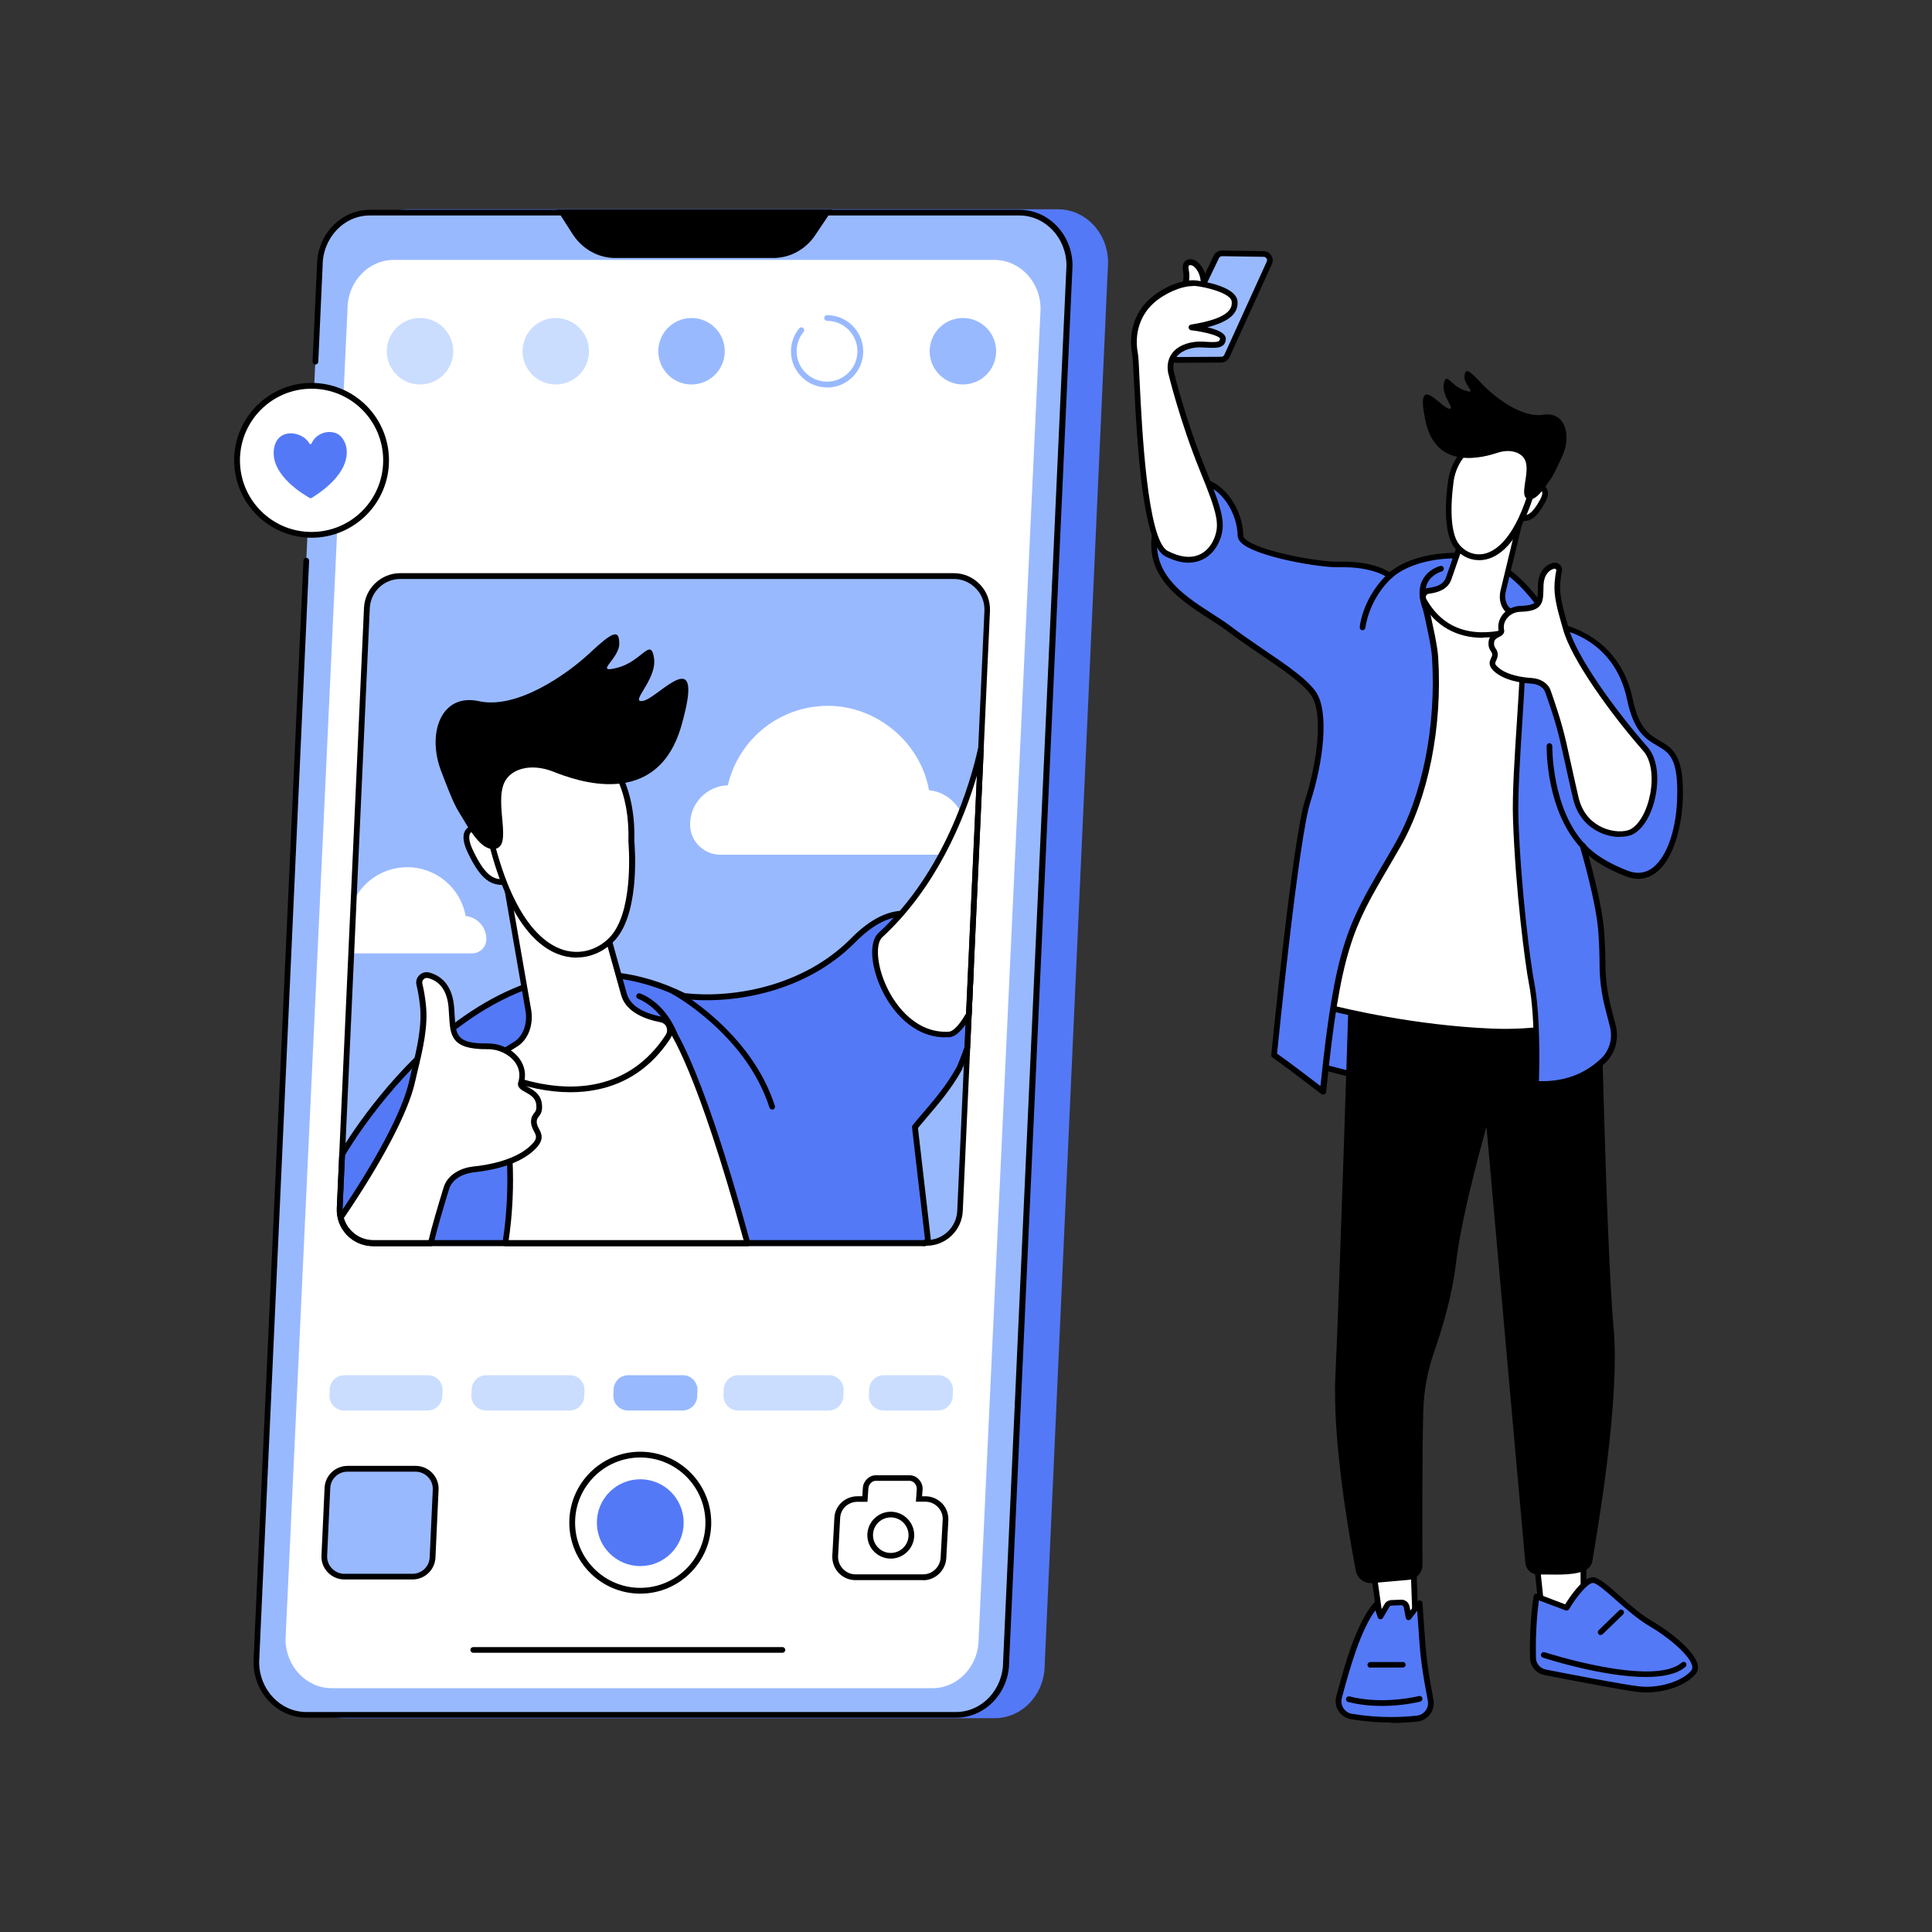 <?xml version="1.0" encoding="UTF-8"?>
<svg id="Layer_1" data-name="Layer 1" xmlns="http://www.w3.org/2000/svg" width="150" height="150" viewBox="0 0 150 150">
  <rect x="0" y="0" width="150" height="150" fill="#333333" stroke="none"/>
  <defs>
    <style>
      .cls-1 {
        fill: #fff;
      }

      .cls-2 {
        fill: #caddff;
      }

      .cls-3 {
        fill: #99b9ff;
      }

      .cls-4 {
        fill: #5479f7;
      }
    </style>
  </defs>
  <g>
    <g>
      <path class="cls-4" d="m77.22,133.4H26.78c-2.15,0-3.89-1.85-3.89-4.14l4.92-108.87c0-2.28,1.74-4.14,3.89-4.14h50.44c2.15,0,3.89,1.85,3.89,4.14l-4.92,108.87c0,2.28-1.74,4.14-3.89,4.14Z"/>
      <g>
        <path class="cls-3" d="m24.49,28.08l.34-7.45c0-2.27,1.74-4.12,3.89-4.12h50.44c2.15,0,3.89,1.84,3.89,4.12l-4.92,108.39c0,2.27-1.74,4.12-3.89,4.12H23.79c-2.15,0-3.89-1.84-3.89-4.12l3.88-85.49.7-15.46Z"/>
        <path d="m74.23,133.36H23.79c-2.27,0-4.11-1.95-4.11-4.34l3.88-85.5c0-.12.1-.21.22-.21,0,0,0,0,.01,0,.12,0,.22.11.21.23l-3.88,85.49c0,2.14,1.64,3.89,3.66,3.89h50.44c2.02,0,3.66-1.75,3.66-3.9l4.92-108.4c0-2.14-1.64-3.89-3.66-3.89H28.71c-2.02,0-3.66,1.75-3.66,3.9l-.34,7.46c0,.12-.11.22-.23.21-.12,0-.22-.11-.21-.23l.34-7.45c0-2.38,1.84-4.33,4.11-4.33h50.44c2.27,0,4.11,1.95,4.11,4.34l-4.92,108.4c0,2.38-1.84,4.33-4.11,4.33Z"/>
      </g>
      <path class="cls-1" d="m72.39,131.07H25.76c-1.98,0-3.59-1.7-3.59-3.81l4.81-103.27c0-2.1,1.61-3.81,3.59-3.81h46.63c1.98,0,3.59,1.7,3.59,3.81l-4.81,103.27c0,2.1-1.61,3.81-3.59,3.81Z"/>
      <path d="m43.24,16.28l1.22,1.9c.74,1.15,1.98,1.85,3.3,1.85h12.28c1.3,0,2.51-.66,3.26-1.78l1.32-1.97h-21.38Z"/>
    </g>
    <g>
      <g>
        <path class="cls-3" d="m33.58,120.92l.24-5.24c.04-.89-.67-1.64-1.56-1.64h-5.28c-.84,0-1.53.66-1.56,1.5l-.24,5.24c-.04.89.67,1.64,1.56,1.64h5.28c.84,0,1.53-.66,1.56-1.5Z"/>
        <path d="m32.02,122.63h-5.28c-.49,0-.95-.2-1.29-.55-.34-.36-.52-.82-.49-1.32l.24-5.24c.04-.96.83-1.71,1.79-1.71h5.28c.49,0,.95.2,1.29.55.34.36.52.82.49,1.32l-.24,5.24h0c-.04.96-.83,1.71-1.79,1.71Zm-5.04-8.37c-.72,0-1.31.56-1.34,1.28l-.24,5.24c-.02.37.11.72.37.99.26.27.6.42.97.42h5.28c.72,0,1.31-.56,1.34-1.28l.24-5.24c.02-.37-.11-.72-.37-.99-.26-.27-.6-.42-.97-.42h-5.28Zm6.61,6.66h0,0Z"/>
      </g>
      <g>
        <g>
          <path class="cls-1" d="m71.85,116.39h-.49l.06-.76c.02-.45-.34-.87-.78-.87h-2.64c-.42,0-.76.39-.78.8l-.06.83h-.59c-.84,0-1.53.64-1.56,1.47l-.16,2.95c-.04.89.67,1.65,1.56,1.65h5.28c.84,0,1.53-.68,1.56-1.52l.16-2.93c.04-.89-.67-1.63-1.56-1.63Z"/>
          <path d="m71.69,122.68h-5.28c-.49,0-.95-.2-1.29-.55-.34-.36-.52-.84-.5-1.33l.16-2.95c.04-.94.83-1.68,1.79-1.68h.38l.04-.62c.02-.55.48-1.01,1-1.01h2.64c.26,0,.51.11.7.31.21.22.32.51.3.8l-.04.52h.25c.5,0,.96.2,1.3.55.34.35.51.82.49,1.31l-.16,2.93c-.04.95-.84,1.73-1.79,1.73Zm-5.12-6.08c-.72,0-1.31.55-1.34,1.26l-.16,2.95c-.02.37.12.73.38,1,.26.27.6.42.96.42h5.28c.71,0,1.31-.59,1.34-1.31l.16-2.93c.02-.37-.11-.71-.37-.98-.26-.27-.6-.42-.98-.42h-.73l.07-.99c0-.16-.06-.34-.18-.46-.11-.11-.24-.17-.38-.17h-2.64c-.28,0-.54.28-.56.59l-.07,1.04h-.8Z"/>
        </g>
        <g>
          <circle class="cls-1" cx="69.16" cy="119.18" r="1.6" transform="translate(-62.72 159.11) rotate(-76.72)"/>
          <path d="m69.16,121.01c-1.01,0-1.82-.82-1.82-1.82s.82-1.82,1.82-1.82,1.82.82,1.82,1.82-.82,1.82-1.82,1.82Zm0-3.2c-.76,0-1.38.62-1.38,1.38s.62,1.38,1.38,1.38,1.38-.62,1.38-1.38-.62-1.38-1.38-1.38Z"/>
        </g>
      </g>
      <g>
        <g>
          <circle class="cls-1" cx="49.71" cy="118.22" r="5.29"/>
          <path d="m49.71,123.73c-3.04,0-5.51-2.47-5.51-5.51s2.47-5.51,5.51-5.51,5.51,2.47,5.51,5.51-2.47,5.51-5.51,5.51Zm0-10.57c-2.79,0-5.06,2.27-5.06,5.06s2.27,5.06,5.06,5.06,5.06-2.27,5.06-5.06-2.27-5.06-5.06-5.06Z"/>
        </g>
        <circle class="cls-4" cx="49.71" cy="118.22" r="3.37"/>
      </g>
      <g>
        <circle class="cls-2" cx="32.61" cy="27.27" r="2.58"/>
        <circle class="cls-2" cx="43.15" cy="27.27" r="2.58"/>
        <circle class="cls-3" cx="53.69" cy="27.27" r="2.58"/>
        <path class="cls-3" d="m64.22,30.08c-1.55,0-2.81-1.26-2.81-2.81,0-.65.23-1.28.64-1.78.08-.09.22-.11.31-.03.09.08.11.22.03.31-.35.42-.54.95-.54,1.5,0,1.3,1.06,2.36,2.36,2.36s2.36-1.06,2.36-2.36-1.06-2.36-2.36-2.36c-.12,0-.22-.1-.22-.22s.1-.22.22-.22c1.55,0,2.81,1.26,2.81,2.81s-1.26,2.81-2.81,2.81Z"/>
        <circle class="cls-3" cx="74.76" cy="27.27" r="2.58"/>
      </g>
      <g>
        <path class="cls-2" d="m34.34,108.43l.02-.48c.03-.64-.49-1.18-1.13-1.18h-6.5c-.6,0-1.1.48-1.13,1.08l-.02.48c-.03.64.49,1.18,1.13,1.18h6.5c.6,0,1.1-.48,1.13-1.08Z"/>
        <path class="cls-2" d="m45.36,108.43l.02-.48c.03-.64-.49-1.18-1.13-1.18h-6.5c-.6,0-1.1.48-1.13,1.08l-.02.48c-.03.64.49,1.18,1.13,1.18h6.5c.6,0,1.1-.48,1.13-1.08Z"/>
        <path class="cls-3" d="m54.13,108.43l.02-.48c.03-.64-.49-1.18-1.13-1.18h-4.25c-.6,0-1.1.48-1.13,1.08l-.02.48c-.03.64.49,1.18,1.13,1.18h4.25c.6,0,1.1-.48,1.13-1.08Z"/>
        <path class="cls-2" d="m73.97,108.43l.02-.48c.03-.64-.49-1.18-1.13-1.18h-4.25c-.6,0-1.1.48-1.13,1.08l-.02.48c-.03.64.49,1.18,1.13,1.18h4.25c.6,0,1.1-.48,1.13-1.08Z"/>
        <path class="cls-2" d="m65.48,108.43l.02-.48c.03-.64-.49-1.18-1.13-1.18h-7.05c-.6,0-1.1.48-1.13,1.08l-.02.48c-.03.64.49,1.18,1.13,1.18h7.05c.6,0,1.1-.48,1.13-1.08Z"/>
      </g>
      <path d="m60.75,128.32h-24.01c-.12,0-.22-.1-.22-.22s.1-.22.22-.22h24.01c.12,0,.22.1.22.22s-.1.22-.22.22Z"/>
    </g>
    <g>
      <path class="cls-3" d="m74.53,94.01l2.11-46.57c.07-1.48-1.12-2.72-2.6-2.72H31.09c-1.39,0-2.54,1.09-2.6,2.48l-2.11,46.57c-.07,1.48,1.12,2.72,2.6,2.72h42.96c1.39,0,2.54-1.09,2.6-2.48Z"/>
      <path class="cls-1" d="m55.94,66.36c-1.27,0-2.33-1-2.36-2.28,0-.03,0-.05,0-.08,0-1.64,1.3-2.98,2.93-3.03.82-3.54,3.98-6.17,7.77-6.17s7.18,2.83,7.85,6.55c1.57.16,2.79,1.48,2.79,3.09,0,0,0,.01,0,.02,0,1.05-.87,1.9-1.92,1.9h-17.05Z"/>
      <path class="cls-1" d="m27.52,69.83c.76-1.49,2.31-2.5,4.1-2.5,2.26,0,4.15,1.63,4.53,3.79.91.09,1.61.86,1.61,1.79,0,0,0,0,0,.01,0,.61-.5,1.1-1.11,1.1h-9.35s.04-3.85.21-4.18Z"/>
      <g>
        <g>
          <g>
            <path class="cls-4" d="m66.24,73c-3.94,3.99-9.64,4.73-13.12,4.32-15.27-7.5-26.55,12.29-26.55,12.29l-.19,4.22c-.07,1.48,1.12,2.7,2.6,2.7h42.72c.2,0,.36-.18.34-.38l-1-8.65c.99-1.23,2.43-2.69,3.47-4.59,0,0,.28-.64.6-1.57l.29-6.28c-1.93-2.8-4.73-6.53-9.15-2.06Z"/>
            <path d="m71.69,96.75H28.97c-.79,0-1.51-.31-2.05-.87-.53-.56-.81-1.29-.77-2.06l.19-4.22s.01-.07.03-.1c.03-.05,2.9-5.03,7.6-9.02,2.77-2.35,5.63-3.91,8.5-4.62,3.59-.89,7.19-.48,10.71,1.25,3.61.41,9.14-.46,12.9-4.26h0c1.52-1.54,3-2.25,4.4-2.13,2.14.19,3.69,2.19,5.09,4.22.03.04.04.09.04.14l-.29,6.28s0,.04-.01.06c-.32.93-.6,1.56-.61,1.59,0,0,0,.01,0,.02-.8,1.46-1.81,2.64-2.7,3.68-.26.31-.51.6-.73.87l.99,8.56c.02.16-.03.32-.14.44s-.26.19-.42.19Zm-44.91-7.07l-.19,4.16c-.03.65.2,1.26.65,1.73.45.47,1.07.73,1.73.73h42.72s.07-.02.09-.04c.01-.01.03-.05.03-.09l-1-8.65c0-.06.01-.12.05-.16.24-.3.51-.62.8-.95.88-1.03,1.87-2.19,2.64-3.6.03-.08.29-.68.58-1.51l.28-6.17c-1.33-1.92-2.8-3.8-4.72-3.96-1.26-.11-2.63.56-4.05,2h0c-3.88,3.93-9.59,4.82-13.3,4.39-.03,0-.05-.01-.07-.02-6.24-3.07-12.55-1.96-18.75,3.29-4.41,3.74-7.19,8.35-7.48,8.86Zm39.45-16.68h0,0Z"/>
          </g>
          <g>
            <path class="cls-1" d="m76.16,58.14c-.65,2.9-2.65,9.71-7.81,14.46-1.38,1.27.82,8,5.34,7.71.47-.03.99-.62,1.54-1.57l.94-20.6Z"/>
            <path d="m73.4,80.54c-2.47,0-4.23-2.03-5.07-3.98-.77-1.79-.82-3.48-.13-4.12,5.15-4.74,7.13-11.61,7.74-14.35l.44.06-.94,20.65-.03.05c-.63,1.1-1.19,1.65-1.72,1.68-.1,0-.2,0-.3,0Zm2.44-20.3c-.99,3.36-3.12,8.64-7.34,12.53-.53.49-.43,2.08.24,3.62.81,1.89,2.54,3.86,4.93,3.71.2-.01.64-.22,1.33-1.41l.84-18.44Z"/>
          </g>
          <path d="m59.95,86.14c-.09,0-.18-.06-.21-.15-1.82-5.68-7.5-8.79-7.56-8.82-.11-.06-.15-.19-.09-.3.06-.11.19-.15.3-.09.06.03,5.9,3.23,7.77,9.08.04.12-.03.24-.14.28-.02,0-.05.01-.07.01Z"/>
          <path d="m52.35,80.48c-.09,0-.17-.05-.2-.14-.94-2.23-2.59-2.78-2.6-2.79-.12-.04-.18-.16-.14-.28.04-.12.16-.18.28-.14.08.02,1.85.62,2.87,3.04.05.11,0,.24-.12.29-.03.01-.06.02-.09.02Z"/>
        </g>
        <g>
          <path class="cls-1" d="m51.72,79.36s2.19,2.06,6.31,17.17h-18.8s1.03-5.55-.27-10.87c-.92-3.78,12.77-6.3,12.77-6.3Z"/>
          <path d="m58.03,96.75h-18.8c-.07,0-.13-.03-.17-.08-.04-.05-.06-.12-.05-.18.01-.06,1.01-5.56-.27-10.78-.12-.5-.02-1.01.3-1.5,1.99-3.07,12.21-4.99,12.65-5.07.07-.01.14,0,.19.06.09.09,2.28,2.27,6.37,17.28.02.07,0,.14-.04.19-.04.06-.11.09-.18.09Zm-18.54-.44h18.25c-3.61-13.16-5.7-16.21-6.1-16.71-1.18.23-10.46,2.11-12.23,4.85-.25.39-.33.77-.24,1.16,1.14,4.66.5,9.53.32,10.7Z"/>
        </g>
        <g>
          <g>
            <g>
              <path class="cls-1" d="m46.89,71.65l1.54,5.53c.33,1.25,1.8,1.76,2.89,1.97.58.11.87.77.56,1.28l-.09.15c-2.86,4.3-7.68,4.9-12.86,2.89l-.52-.26c-.44-.23-.47-.85-.05-1.11l1.67-1.04c.76-.47,1.15-1.48.99-2.56l-1.69-9.69,7.55,2.85Z"/>
              <path d="m44.27,84.8c-1.68,0-3.49-.37-5.41-1.12,0,0-.01,0-.02,0l-.52-.26c-.28-.14-.46-.42-.47-.73-.01-.31.14-.6.4-.77l1.67-1.04c.68-.43,1.03-1.35.89-2.34l-1.68-9.69c-.01-.08.02-.16.08-.21.06-.05.15-.06.22-.04l7.55,2.85c.07.03.12.08.14.15l1.54,5.53c.3,1.12,1.64,1.6,2.72,1.81.35.07.63.29.77.61.14.32.12.69-.06,1l-.09.15c-1.42,2.13-3.34,3.45-5.71,3.91-.64.13-1.31.19-2,.19Zm-5.24-1.53c5.49,2.12,9.96,1.12,12.58-2.81l.09-.14c.11-.18.12-.39.04-.59-.08-.19-.25-.32-.45-.36-1.2-.23-2.71-.79-3.07-2.13l-1.51-5.41-7.08-2.68,1.62,9.31c.17,1.17-.26,2.27-1.09,2.79l-1.67,1.04c-.13.08-.2.22-.2.37,0,.15.09.28.23.35l.51.26Z"/>
            </g>
            <g>
              <path class="cls-1" d="m38.76,64.46s-3.57-1.22-2.25,1.61c1.1,2.34,1.86,2.45,2.76,2.42.9-.02-.51-4.03-.51-4.03Z"/>
              <path d="m39.11,68.71c-.92,0-1.74-.27-2.81-2.55-.39-.83-.42-1.44-.08-1.81.66-.73,2.41-.16,2.61-.1.06.02.12.07.14.14.2.56,1.16,3.42.68,4.12-.09.13-.22.2-.37.2-.05,0-.1,0-.15,0Zm-1.82-4.29c-.31,0-.59.06-.74.22-.25.28-.06.88.15,1.33,1.09,2.33,1.8,2.31,2.55,2.29.24-.13,0-1.7-.67-3.63-.3-.09-.83-.22-1.29-.22Z"/>
            </g>
            <g>
              <path class="cls-1" d="m49.02,65.33s.48,5.01-1.26,7.3c-1.68,2.21-6.92,3.44-9.61-7.29-2.69-10.73,11.23-11.94,10.88,0Z"/>
              <path d="m44.77,74.35c-.26,0-.52-.03-.79-.08-1.84-.38-4.38-2.22-6.05-8.88-.82-3.29-.18-6.08,1.78-7.65,1.58-1.27,3.81-1.49,5.69-.56,2.56,1.27,3.96,4.24,3.85,8.14.03.35.44,5.15-1.31,7.44-.6.78-1.74,1.58-3.16,1.58Zm-1.81-17.29c-1.07,0-2.13.35-2.98,1.03-1.81,1.46-2.41,4.08-1.63,7.19,1.7,6.77,4.3,8.26,5.71,8.55,1.59.33,2.89-.51,3.51-1.33,1.67-2.19,1.22-7.1,1.22-7.14,0,0,0-.02,0-.03.11-3.73-1.2-6.55-3.6-7.74-.71-.35-1.48-.53-2.23-.53Z"/>
            </g>
          </g>
          <path d="m39.17,60.73c.51-1.05,2.06-1.5,3.78-.82,1.72.68,8.07,3.06,9.96-3.59,1.89-6.66-1.78-2.14-2.96-1.91-1.18.23,1.07-1.61.83-3.3-.25-1.69-.93.24-2.84.73s.14-.67.14-1.86c0-1.19-.54-.91-2.29.72-1.75,1.64-5.65,4.39-8.6,3.74-2.95-.65-4.06,2.49-2.94,5.43s1.16,2.78,1.64,3.61c1.08,1.86,1.8,2.56,2.57,2.42,1.34-.25-.09-3.5.71-5.17Z"/>
        </g>
        <g>
          <path class="cls-1" d="m41.84,85.71c-.14-1.14-1.57-1.09-1.4-1.64.49-1.6-1.06-2.85-2.6-2.84-3.03.04-2.64-1.16-2.82-3.1-.16-1.63-1.02-2.21-1.75-2.4-.44-.12-.83.27-.72.71.09.35.18.85.27,1.54.23,1.95-.38,4.02-.86,6.08-.58,2.51-2.83,6.53-5.51,10.46.27,1.14,1.3,2.01,2.53,2.01h4.46c.28-1.19.65-2.43,1.21-4.27.27-.87,1.19-1.38,2.1-1.47,1.4-.15,3.5-.57,4.67-1.76.92-.94-.03-1.21.03-1.99.04-.6.5-.44.4-1.33Z"/>
          <path d="m33.44,96.75h-4.46c-1.31,0-2.44-.9-2.74-2.18-.01-.06,0-.13.03-.18,2.96-4.34,4.96-8.13,5.48-10.38.07-.3.14-.6.21-.91.41-1.7.83-3.47.64-5.09-.07-.6-.16-1.11-.26-1.52-.07-.28,0-.57.22-.78.21-.2.5-.28.78-.2.78.21,1.74.83,1.91,2.6.03.26.04.51.05.74.09,1.5.13,2.19,2.55,2.16.01,0,.02,0,.03,0,.95,0,1.91.45,2.44,1.17.43.58.55,1.27.34,1.96-.02.06.09.13.35.27.39.21.97.53,1.06,1.28.07.56-.07.78-.24,1-.09.11-.14.18-.16.37-.01.22.08.4.18.58.19.37.44.83-.27,1.55-1.2,1.22-3.28,1.67-4.81,1.83-.72.08-1.65.46-1.91,1.32-.52,1.71-.91,3.02-1.2,4.25-.02.1-.11.17-.22.17Zm-6.75-2.19c.29,1.03,1.22,1.75,2.29,1.75h4.29c.29-1.19.67-2.47,1.17-4.11.32-1.06,1.43-1.54,2.29-1.63,1.19-.12,3.37-.51,4.54-1.7.48-.48.37-.69.19-1.03-.11-.21-.25-.48-.23-.82.02-.32.15-.48.25-.61.11-.14.2-.25.15-.67h0c-.06-.52-.47-.74-.83-.94-.31-.17-.69-.37-.56-.79.22-.7-.03-1.24-.27-1.56-.46-.61-1.28-1-2.11-.99-2.84.03-2.9-1.06-2.99-2.58-.01-.23-.03-.47-.05-.73-.12-1.21-.65-1.96-1.58-2.21-.13-.03-.26,0-.35.09-.09.09-.13.22-.1.35.11.42.2.95.27,1.57.2,1.71-.23,3.51-.65,5.25-.07.3-.14.6-.21.9-.53,2.29-2.53,6.1-5.49,10.45Z"/>
        </g>
      </g>
      <path d="m71.93,96.72H28.97c-.78,0-1.5-.31-2.04-.87-.54-.56-.81-1.3-.78-2.08l2.11-46.57c.07-1.51,1.31-2.7,2.82-2.7h42.96c.78,0,1.5.31,2.04.87.54.56.81,1.3.78,2.08l-2.11,46.57c-.07,1.51-1.31,2.7-2.82,2.7ZM31.09,44.95c-1.28,0-2.32,1-2.38,2.27l-2.11,46.57c-.03.66.2,1.28.66,1.75.45.47,1.06.74,1.72.74h42.96c1.28,0,2.32-1,2.38-2.27h.22s-.22,0-.22,0l2.11-46.57c.03-.66-.2-1.28-.66-1.75-.45-.47-1.06-.74-1.72-.74H31.09Z"/>
    </g>
  </g>
  <g>
    <g>
      <g>
        <path class="cls-4" d="m99.1,81.91l5.48,1.42c4.95,1.28,10.4-.32,15.44-1.19l3.44-.6-.39-5.97-20.32.79-3.63,5.55Z"/>
        <path d="m108.63,84.03c-1.39,0-2.77-.14-4.11-.49l-5.48-1.42c-.07-.02-.13-.07-.15-.14-.03-.07-.02-.14.02-.2l3.63-5.55c.04-.06.11-.1.18-.1l20.32-.79c.12,0,.22.09.23.21l.39,5.97c0,.11-.07.21-.18.23l-3.44.6c-.95.16-1.93.36-2.88.55-2.82.56-5.71,1.13-8.53,1.13Zm-9.18-2.26l5.18,1.34c3.97,1.03,8.28.18,12.45-.65.95-.19,1.94-.38,2.9-.55l3.24-.56-.37-5.55-19.99.77-3.4,5.19Z"/>
      </g>
      <g>
        <polygon class="cls-1" points="106.66 122.19 107.21 126.14 109.91 126.36 109.74 121.66 106.66 122.19"/>
        <path d="m109.91,126.58s-.01,0-.02,0l-2.69-.22c-.1,0-.19-.09-.2-.19l-.55-3.95c-.02-.12.06-.23.18-.25l3.08-.53c.06-.01.13,0,.18.05.05.04.08.1.08.16l.16,4.7c0,.06-.02.12-.07.17-.04.04-.1.06-.15.06Zm-2.5-.65l2.27.19-.15-4.2-2.62.45.5,3.56Z"/>
      </g>
      <g>
        <g>
          <path class="cls-4" d="m110.02,133.41c-1.12.13-2.96.21-5.1-.14-.7-.12-1.15-.81-.97-1.5.53-1.91,1.44-5.54,2.89-7.2l.32.93.5-.85c.07-.12.19-.19.32-.21l.75-.03c.22-.02.42.13.46.35l.15.8.84-1.1.22,3.09c.07.98.19,1.96.36,2.93l.29,1.62c.07.65-.4,1.24-1.05,1.31Z"/>
          <path d="m108.01,133.74c-.92,0-1.97-.07-3.12-.26-.4-.07-.75-.3-.97-.64-.22-.34-.28-.75-.17-1.14l.11-.41c.54-1.98,1.44-5.29,2.83-6.87.05-.06.13-.09.21-.07.08.02.14.07.17.15l.17.48.26-.44c.1-.18.29-.29.49-.31l.76-.03c.32-.03.63.2.69.53l.06.31.54-.7c.06-.07.15-.1.24-.08.09.03.15.11.16.2l.22,3.09c.07.97.19,1.95.36,2.91l.29,1.62s0,.01,0,.02c.08.77-.48,1.47-1.25,1.56h0c-.55.06-1.24.11-2.04.11Zm2.02-.33h0,0Zm-3.25-8.38c-1.18,1.6-1.99,4.57-2.49,6.39l-.11.42c-.07.27-.03.54.12.78.15.23.39.4.67.44,2.1.35,3.89.27,5.04.14.52-.06.91-.53.86-1.06l-.29-1.61c-.17-.97-.3-1.97-.37-2.96l-.18-2.51-.49.64c-.05.07-.14.1-.23.08-.09-.02-.15-.09-.17-.18l-.15-.8c-.02-.1-.11-.18-.22-.17l-.76.03c-.05,0-.11.04-.14.1l-.5.85c-.04.07-.13.12-.21.11-.09,0-.16-.07-.19-.15l-.19-.55Z"/>
        </g>
        <path d="m107.28,132.45c-.81,0-1.72-.08-2.61-.31-.12-.03-.19-.15-.16-.27.03-.12.15-.19.27-.16,2.59.67,5.35-.02,5.38-.03.12-.03.24.04.27.16.03.12-.04.24-.16.27-.08.02-1.35.34-2.98.34Z"/>
        <path d="m106.39,129.48c-.12,0-.22-.1-.22-.22,0-.12.1-.22.22-.22h2.52s0-.01,0-.01c.12,0,.22.1.22.22,0,.12-.1.22-.22.22h-2.52s0,.01,0,.01Z"/>
      </g>
      <g>
        <polygon class="cls-1" points="119.14 119.64 119.74 125.41 122.97 125.3 122.92 119.51 119.14 119.64"/>
        <path d="m119.74,125.63c-.11,0-.21-.09-.22-.2l-.6-5.77c0-.06.01-.12.05-.17.04-.05.1-.07.16-.08l3.78-.13c.06,0,.12.02.16.06.04.04.07.1.07.16l.05,5.79c0,.12-.09.22-.21.22l-3.23.11s0,0,0,0Zm-.36-5.78l.56,5.33,2.8-.1-.05-5.35-3.31.12Z"/>
      </g>
      <g>
        <g>
          <path class="cls-4" d="m119.02,128.7c.01.55.4,1.01.94,1.12,1.87.37,6.08,1.18,7.28,1.32,1.55.18,3.44-.36,4.22-1.3.79-.93-1.94-3-3.22-3.74-1.91-1.1-3.78-3.35-4.54-3.42-.76-.08-2.08,2.15-2.08,2.15l-2.33-.88s-.33,1.98-.27,4.76Z"/>
          <path d="m127.84,131.4c-.21,0-.42-.01-.63-.03-1.22-.14-5.51-.97-7.3-1.32-.64-.12-1.11-.69-1.12-1.33h0c-.06-2.77.27-4.78.28-4.8.01-.07.05-.12.11-.16.06-.03.13-.04.19-.02l2.15.82c.37-.6,1.43-2.18,2.2-2.1.45.05,1.09.61,1.97,1.39.81.72,1.73,1.53,2.66,2.06,1.04.6,3.25,2.21,3.46,3.37.05.27-.01.52-.18.71-.71.84-2.29,1.41-3.79,1.41Zm-8.36-7.14c-.09.63-.28,2.31-.23,4.45h0c0,.44.33.82.76.91,1.78.35,6.06,1.18,7.26,1.31,1.51.17,3.32-.38,4.03-1.22.08-.09.1-.2.08-.35-.15-.86-1.98-2.33-3.24-3.06-.97-.56-1.9-1.39-2.73-2.12-.69-.61-1.41-1.25-1.72-1.28-.38-.04-1.27,1.03-1.87,2.04-.06.09-.17.13-.27.09l-2.07-.78Z"/>
        </g>
        <path d="m127.78,130.2c-3.33,0-7.74-1.42-7.99-1.5-.12-.04-.18-.16-.14-.28.04-.12.16-.18.28-.14.08.03,8.44,2.72,10.64.8.09-.08.23-.07.31.02.08.09.07.23-.02.31-.66.58-1.79.79-3.07.79Z"/>
        <path d="m124.28,126.95c-.06,0-.12-.02-.16-.07-.09-.09-.08-.23,0-.31l1.59-1.54c.09-.09.23-.08.31,0,.09.09.08.23,0,.31l-1.59,1.54s-.1.06-.15.06Z"/>
      </g>
      <path d="m104.73,76.8s-.74,23.71-1.05,29.97c-.24,5.04,1.06,12.47,1.59,15.19.11.59.66,1,1.26.95l2.84-.25c.61-.05,1.08-.57,1.07-1.18-.01-2.37-.03-8.11.06-11.87.04-1.56.31-3.1.82-4.57.61-1.74,1.42-4.41,1.71-6.88.48-4.12,2.38-10.66,2.38-10.66,0,0,2.48,27.97,3.02,33.85.05.53.5.92,1.03.9,1.05-.04,2.48.13,3.55-.29.33-.13.56-.42.62-.76.38-2.3,2.16-12.46,1.65-18.08-.58-6.39-1.02-27.64-1.02-27.64l-19.53,1.31Z"/>
    </g>
    <g>
      <g>
        <path class="cls-1" d="m103.07,78.2s5.95,1.6,12.77,1.89c4.02.17,6.72-.71,6.72-.71l-3.84-31.12s-.21-2.44-4.48-3.57c-2.29-.61-4.03,2.04-4.03,2.04l-7.13,31.47Z"/>
        <path d="m116.88,80.33c-.34,0-.7,0-1.06-.02-6.76-.29-12.75-1.88-12.81-1.9-.12-.03-.19-.15-.16-.26l7.13-31.47s.02-.05.03-.07c.07-.11,1.86-2.77,4.28-2.13,4.37,1.16,4.64,3.66,4.64,3.77l3.84,31.11c.01.11-.05.21-.15.24-.1.03-2.32.74-5.73.74Zm-13.55-2.3c1.11.28,6.51,1.58,12.51,1.83,3.37.14,5.81-.46,6.47-.64l-3.81-30.93s-.27-2.31-4.32-3.39c-1.98-.53-3.57,1.63-3.77,1.91l-7.08,31.22Z"/>
      </g>
      <g>
        <path class="cls-4" d="m96.31,41.61c.02,1.19,5.96,2.27,7.63,2.22,2.84-.08,3.97.88,3.97.88,0,0,1.53-1.63,5.36-1.57,3.59.05,5.48,2.68,7.4,5.42,0,0,4.78.51,5.87,5.74,1.08,5.23,4.11,1.6,3.88,7.8-.12,3.3-1.53,6.74-4.14,5.72-2.61-1.02-3.41-2.17-3.41-2.17,0,0,1.25,4.14,1.44,6.63.08,1.04.1,1.93.11,2.62,0,1.13.15,2.26.43,3.36l.36,1.4c.26.98-.03,2.04-.77,2.73-1.11,1.04-2.69,1.9-5.18,1.78,0,0,.2-5.03-.36-7.87-.27-1.35-1.03-7.13-1.23-12.68-.13-3.74.74-11.6.61-15.21-.03-.81-7.96-2.76-7.77-1.96.25,1.07.83,3.55.9,4.58.38,5.98-.99,11.25-2.92,14.62-3.46,6.03-4.55,6.79-5.78,19.1,0,0-2.5-1.93-3.78-2.83,0,0,1.66-16.78,2.61-19.71.96-2.93,1.47-6.89.45-8.35s-4.15-3.19-6.57-5.04c-2.42-1.85-7.54-3.75-5.23-9,2.14-4.87,6.07-1.59,6.12,1.79Z"/>
        <path d="m102.7,84.97s-.1-.02-.14-.05c-.03-.02-2.51-1.94-3.77-2.82-.07-.05-.1-.12-.09-.2.07-.69,1.67-16.84,2.62-19.76.95-2.92,1.44-6.77.48-8.16-.65-.93-2.23-2.01-3.91-3.15-.88-.6-1.78-1.21-2.61-1.84-.41-.31-.9-.63-1.42-.96-2.48-1.6-5.87-3.78-3.88-8.3,1.14-2.6,2.65-2.71,3.46-2.55,1.64.33,3.06,2.36,3.09,4.43h0c0,.08.08.17.14.23,1.03.98,5.83,1.81,7.27,1.77,2.33-.06,3.54.55,3.95.82.47-.4,2.1-1.55,5.39-1.51,3.73.05,5.67,2.78,7.52,5.44.72.12,4.94,1.01,5.96,5.9.48,2.31,1.31,2.79,2.12,3.26.98.57,1.9,1.1,1.77,4.59-.08,2.02-.7,4.74-2.22,5.74-.66.44-1.41.5-2.22.18-1.45-.56-2.35-1.17-2.88-1.61.37,1.34,1.07,4.02,1.21,5.85.07.89.1,1.78.11,2.63,0,1.11.15,2.22.43,3.3l.36,1.4c.28,1.08-.04,2.21-.83,2.95-1.43,1.34-3.18,1.94-5.34,1.84-.12,0-.22-.11-.21-.23,0-.05.2-5.04-.36-7.82-.27-1.37-1.04-7.17-1.23-12.72-.07-1.89.12-4.86.31-7.73.18-2.79.36-5.68.3-7.46-.08-.12-.65-.48-2.31-.98-2.23-.68-4.49-1.07-4.99-.95.54,2.28.84,3.8.88,4.52.34,5.42-.76,10.93-2.95,14.75-.34.58-.65,1.12-.94,1.62-2.69,4.6-3.7,6.32-4.81,17.39,0,.08-.06.15-.13.18-.03.01-.06.02-.09.02Zm-3.54-3.16c1.01.71,2.67,1.98,3.36,2.51,1.11-10.81,2.14-12.57,4.83-17.17.29-.5.61-1.03.94-1.62,2.15-3.74,3.23-9.16,2.89-14.5-.04-.71-.35-2.24-.89-4.55-.03-.12.01-.25.11-.33.63-.52,5.56.74,7.21,1.48.61.28.88.5.89.75.06,1.8-.12,4.71-.3,7.52-.18,2.86-.37,5.81-.31,7.69.19,5.52.95,11.28,1.22,12.65.5,2.53.41,6.69.37,7.7,1.93.05,3.5-.52,4.8-1.73.68-.63.95-1.59.71-2.51l-.36-1.4c-.29-1.12-.44-2.27-.44-3.41,0-.84-.04-1.72-.1-2.6-.19-2.43-1.42-6.54-1.43-6.58-.03-.1.02-.22.12-.26.1-.05.22-.02.28.07,0,.01.8,1.11,3.31,2.08.67.26,1.28.21,1.82-.14,1.14-.75,1.93-2.86,2.02-5.39.12-3.21-.62-3.64-1.55-4.18-.85-.49-1.81-1.05-2.33-3.56-1.04-5-5.48-5.54-5.67-5.56-.06,0-.12-.04-.16-.09-1.81-2.59-3.68-5.27-7.22-5.33-3.67-.05-5.18,1.49-5.2,1.5-.08.09-.22.09-.31.02,0,0-1.11-.9-3.82-.83-1.53.04-6.47-.82-7.58-1.9-.18-.17-.27-.36-.28-.54h0c-.03-1.84-1.31-3.71-2.74-4-1.16-.23-2.21.58-2.96,2.29-1.84,4.18,1.24,6.16,3.71,7.75.53.34,1.03.66,1.45.98.82.62,1.72,1.24,2.59,1.83,1.71,1.16,3.33,2.26,4.02,3.26,1.06,1.52.59,5.45-.42,8.55-.89,2.74-2.43,17.97-2.59,19.54Zm18.91-33.38h0Z"/>
      </g>
      <g>
        <g>
          <path class="cls-1" d="m92.69,20.41s-.53-.23-.63.21.49,1.09-.76,2.77,2.15-.98,2.15-.98c0,0,.21-1.37-.75-2Z"/>
          <path d="m91.06,24.18c-.1,0-.14-.04-.18-.08-.2-.2,0-.51.24-.83.88-1.19.79-1.81.73-2.23-.02-.16-.05-.31,0-.47.05-.22.18-.33.28-.38.28-.14.62,0,.65.01.01,0,.02.01.03.02,1.07.7.86,2.16.85,2.22,0,.06-.04.11-.08.14-1.68,1.32-2.27,1.59-2.52,1.59Zm1.35-3.6s-.06,0-.08.02c0,0-.03.02-.05.08-.02.07,0,.17.02.3.07.46.18,1.22-.82,2.56,0,0-.01.02-.02.02.44-.26,1.15-.77,1.77-1.26.02-.28.04-1.22-.64-1.68-.05-.02-.12-.03-.18-.03Z"/>
        </g>
        <g>
          <path class="cls-3" d="m90.93,27.25l3.5-7.3c.08-.17.26-.28.45-.28l3.23.05c.35,0,.58.37.44.69l-3.29,7.23c-.08.17-.25.28-.44.29l-3.45.02c-.36,0-.6-.37-.44-.7Z"/>
          <path d="m91.37,28.17c-.24,0-.47-.12-.6-.33-.13-.21-.15-.47-.04-.69h0s3.5-7.3,3.5-7.3c.12-.25.37-.4.64-.4h.01l3.23.05c.24,0,.46.13.59.33.13.2.15.46.05.67l-3.29,7.23c-.11.25-.37.41-.64.42l-3.45.02h0Zm-.24-.83c-.04.08-.04.18.02.26.05.08.13.12.22.12h0l3.45-.02c.1,0,.2-.06.24-.16l3.29-7.23c.04-.08.03-.18-.02-.25-.05-.08-.13-.12-.22-.12l-3.23-.05c-.1,0-.2.06-.24.15l-3.5,7.3Z"/>
        </g>
        <g>
          <path class="cls-1" d="m90.91,28.89s.87,3.7,2.47,7.6c1.35,3.31,1.58,4.24,1.09,5.43s-1.75,2.17-3.9,1.08c-2.17-1.11-2.24-14.42-2.45-15.53-.3-1.58.19-3.09,1.29-4.08.92-.83,2.39-1.48,3.4-1.38.44.04,2.96.45,3.05,1.42.08.87-.67,1.59-3.35,2.02,0,0,2.47.28,2.44.87-.04.61-.69.48-1.68.45-1.08-.04-2.64.5-2.36,2.13Z"/>
          <path d="m92.29,43.69c-.56,0-1.17-.17-1.82-.5-1.6-.82-2.11-6.99-2.43-13.55-.05-1.07-.09-1.92-.14-2.14-.31-1.63.19-3.24,1.36-4.29,1.02-.92,2.55-1.54,3.57-1.44.03,0,3.13.35,3.25,1.62.08.94-.66,1.59-2.34,2.02.76.17,1.45.46,1.43.91-.04.75-.76.71-1.52.67-.12,0-.25-.01-.39-.02-.57-.02-1.39.14-1.84.65-.27.31-.37.72-.29,1.21.04.18.92,3.8,2.46,7.56,1.35,3.31,1.62,4.31,1.09,5.6-.31.75-.85,1.29-1.52,1.54-.27.1-.56.15-.87.15Zm.32-21.48c-.9,0-2.19.56-3.05,1.33-1.05.95-1.5,2.39-1.22,3.87.05.25.09,1.03.14,2.2.18,3.7.6,12.36,2.19,13.17.9.46,1.68.57,2.33.33.55-.2,1-.66,1.26-1.29.45-1.08.28-1.92-1.09-5.26-1.58-3.88-2.47-7.6-2.48-7.63,0,0,0,0,0-.01-.11-.62.03-1.17.39-1.59.55-.63,1.5-.83,2.19-.81.14,0,.27.01.4.02.88.05,1.04,0,1.05-.26-.06-.2-1.13-.51-2.24-.64-.11-.01-.19-.1-.2-.22,0-.11.08-.21.19-.22,2.94-.47,3.21-1.24,3.16-1.78-.06-.67-2.06-1.15-2.85-1.22-.06,0-.12,0-.18,0Z"/>
        </g>
      </g>
      <g>
        <path d="m105.79,48.93s-.01,0-.02,0c-.12-.01-.21-.12-.2-.24,0-.1.26-2.46,2.37-4.31.09-.08.23-.07.31.02.08.09.07.23-.02.31-1.98,1.74-2.22,4-2.22,4.02-.01.11-.11.2-.22.2Z"/>
        <path d="m110.73,47.57c-.09,0-.17-.05-.21-.14-.38-.94-.41-1.75-.08-2.39.44-.86,1.34-1.09,1.38-1.1.12-.03.24.04.27.16.03.12-.04.24-.16.27,0,0-.75.2-1.09.87-.26.52-.23,1.2.1,2.02.05.11,0,.24-.12.29-.03.01-.06.02-.08.02Z"/>
        <path d="m122.95,65.96c-.06,0-.12-.02-.16-.07-2.77-2.9-2.71-7.77-2.71-7.97,0-.12.1-.22.22-.22h0c.12,0,.22.1.22.23,0,.05-.06,4.89,2.58,7.66.08.09.08.23,0,.31-.04.04-.1.06-.15.06Z"/>
      </g>
      <g>
        <g>
          <g>
            <path class="cls-1" d="m113.57,41.76l-1.09,3.12c-.24.7-.94.9-1.58.98-.34.04-.53.41-.37.71l.05.09c1.49,2.58,4.08,3.15,7.14,2.19l.31-.13c.26-.11.3-.47.07-.64l-.92-.66c-.42-.3-.61-.9-.48-1.51l1.33-5.52-4.45,1.36Z"/>
            <path d="m115.13,49.52c-2.06,0-3.71-.93-4.75-2.74l-.05-.1c-.11-.21-.11-.46,0-.66.11-.21.31-.35.54-.37.82-.1,1.24-.35,1.4-.83l1.09-3.13c.02-.07.08-.12.14-.14l4.45-1.36c.08-.02.16,0,.22.05.06.05.08.14.06.21l-1.33,5.52c-.11.52.04,1.03.39,1.28l.92.66c.18.13.27.33.24.54s-.16.39-.35.48l-.31.13s-.01,0-.02,0c-.94.3-1.83.44-2.65.44Zm-1.39-7.57l-1.05,3.02c-.28.84-1.14,1.05-1.76,1.13-.09.01-.16.06-.2.14-.04.08-.04.17,0,.25l.05.09c1.71,2.96,4.67,2.77,6.86,2.09l.3-.13c.07-.03.09-.09.09-.12,0-.03,0-.09-.06-.13l-.92-.66c-.49-.35-.71-1.03-.56-1.74l1.24-5.14-3.97,1.22Z"/>
          </g>
          <g>
            <path class="cls-1" d="m118.52,37.92s2.1-.57,1.24,1.01c-.72,1.3-1.16,1.34-1.68,1.29s.44-2.3.44-2.3Z"/>
            <path d="m118.3,40.45c-.08,0-.16,0-.24-.01-.12-.01-.22-.07-.28-.18-.26-.44.29-1.85.54-2.43.03-.06.08-.11.15-.13.2-.05,1.21-.3,1.59.19.2.26.17.65-.11,1.14-.66,1.21-1.14,1.42-1.65,1.42Zm-.14-.42h0,0Zm-.01-.03c.38.03.75.01,1.41-1.18.17-.31.23-.55.15-.66-.13-.17-.65-.14-1.03-.06-.34.83-.57,1.66-.53,1.89Z"/>
          </g>
          <g>
            <path class="cls-1" d="m112.62,37.59s-.5,3.32.42,4.7c.89,1.33,3.86,2.23,5.8-3.84,1.94-6.08-5.75-5.8-6.22-.86Z"/>
            <path d="m114.83,43.49c-.93,0-1.64-.55-1.98-1.07-.94-1.42-.48-4.64-.45-4.85.16-1.71,1.18-3.07,2.73-3.65,1.25-.47,2.59-.27,3.4.5.91.87,1.1,2.32.53,4.1-1.22,3.81-2.79,4.8-3.89,4.95-.11.02-.22.02-.33.02Zm1.65-9.38c-.39,0-.8.07-1.21.22-1.38.52-2.3,1.74-2.44,3.28,0,0,0,0,0,.01,0,.03-.48,3.25.38,4.54.31.47,1,.98,1.88.86.8-.11,2.31-.86,3.52-4.64.51-1.61.37-2.9-.41-3.64-.44-.41-1.06-.63-1.73-.63Zm-3.87,3.48h0,0Z"/>
          </g>
        </g>
        <path d="m118.42,35.76c-.25-.62-1.13-.94-2.14-.61-1.02.33-4.76,1.46-5.6-2.44-.84-3.9,1.11-1.17,1.77-.99.67.18-.56-.96-.35-1.93.2-.96.53.17,1.61.52s-.06-.39-.01-1.08.35-.51,1.29.5,3.09,2.74,4.81,2.47c1.72-.27,2.24,1.58,1.49,3.23-.75,1.65-.77,1.56-1.08,2.02-.69,1.03-1.13,1.41-1.57,1.3-.76-.2.18-2.01-.22-3Z"/>
      </g>
      <g>
        <path class="cls-1" d="m120.59,43.93c.25-.08.5.14.44.4-.04.21-.09.5-.12.91-.09,1.15.32,2.35.65,3.55.61,2.23,3.57,6.38,6.18,9.34,1.38,1.57.57,5.59-1.06,6.44-.91.47-3.7.13-4.34-2.66-1.1-4.8-1-4.94-2.16-8.25-.18-.51-.73-.78-1.27-.81-.83-.05-2.07-.25-2.79-.92-.57-.53-.01-.71-.06-1.17-.04-.35-.32-.37-.28-.89.05-.67.85-.59.79-.93-.18-.89.57-1.65,1.47-1.68,1.78-.05,1.52-.74,1.59-1.89.05-.96.55-1.32.97-1.45Z"/>
        <path d="m125.77,64.98c-.48,0-1.04-.1-1.58-.36-.75-.35-1.71-1.09-2.07-2.65-.25-1.11-.45-1.98-.6-2.68-.52-2.37-.66-3.01-1.55-5.55-.16-.45-.67-.64-1.07-.66-.92-.06-2.17-.28-2.92-.98-.48-.45-.32-.78-.21-1.01.06-.12.09-.2.08-.3,0-.09-.05-.15-.1-.23-.09-.14-.21-.32-.18-.71.04-.51.42-.7.64-.81.05-.02.11-.06.14-.08-.08-.44.03-.88.31-1.24.32-.41.84-.66,1.38-.68,1.33-.04,1.34-.36,1.36-1.24,0-.14,0-.29.01-.44.06-1.15.73-1.53,1.13-1.65h0c.19-.06.4-.02.55.12.15.14.22.34.17.54-.05.24-.09.53-.12.88-.08.94.2,1.92.49,2.95.05.18.1.35.15.53.59,2.18,3.53,6.31,6.13,9.26.69.79.93,2.18.64,3.73-.27,1.46-.95,2.63-1.77,3.05-.24.13-.6.2-1.01.2Zm-5.11-20.83c-.5.16-.78.58-.82,1.25,0,.15-.01.29-.01.43-.02,1.01-.12,1.63-1.79,1.67-.41.01-.8.2-1.04.51-.21.26-.29.58-.22.9.06.31-.21.45-.38.54-.24.12-.38.21-.4.45-.02.23.04.31.11.43.07.1.15.22.17.42.02.23-.06.4-.12.54-.09.19-.13.27.12.49.69.65,1.96.82,2.65.86.7.05,1.27.42,1.46.96.89,2.56,1.05,3.26,1.56,5.6.15.7.35,1.57.6,2.68.32,1.39,1.17,2.04,1.83,2.35.86.4,1.77.38,2.2.16.69-.36,1.29-1.43,1.54-2.74.26-1.39.06-2.68-.54-3.35-2.63-2.99-5.61-7.19-6.22-9.43-.05-.17-.1-.35-.15-.52-.29-1.02-.59-2.08-.51-3.1.03-.37.07-.69.13-.94.01-.06-.02-.1-.04-.12-.02-.01-.06-.05-.12-.03h0Zm-4.32,4.85h0,0Z"/>
      </g>
    </g>
  </g>
  <g>
    <g>
      <circle class="cls-1" cx="24.19" cy="35.74" r="5.78" transform="translate(-14.97 53.89) rotate(-80.78)"/>
      <path d="m24.19,41.75c-3.31,0-6.01-2.69-6.01-6.01s2.69-6.01,6.01-6.01,6.01,2.69,6.01,6.01-2.69,6.01-6.01,6.01Zm0-11.57c-3.07,0-5.56,2.49-5.56,5.56s2.49,5.56,5.56,5.56,5.56-2.49,5.56-5.56-2.49-5.56-5.56-5.56Z"/>
    </g>
    <path class="cls-4" d="m24.22,38.65c-.06.04-.13.04-.19,0-.51-.28-2.87-1.71-2.78-3.57.1-1.97,2.24-1.63,2.76-.66.02.04.06.06.1.06.04,0,.08-.03.09-.07.26-.62,1.09-1.07,1.88-.78.94.35,1.89,2.68-1.87,5.02Z"/>
  </g>
</svg>